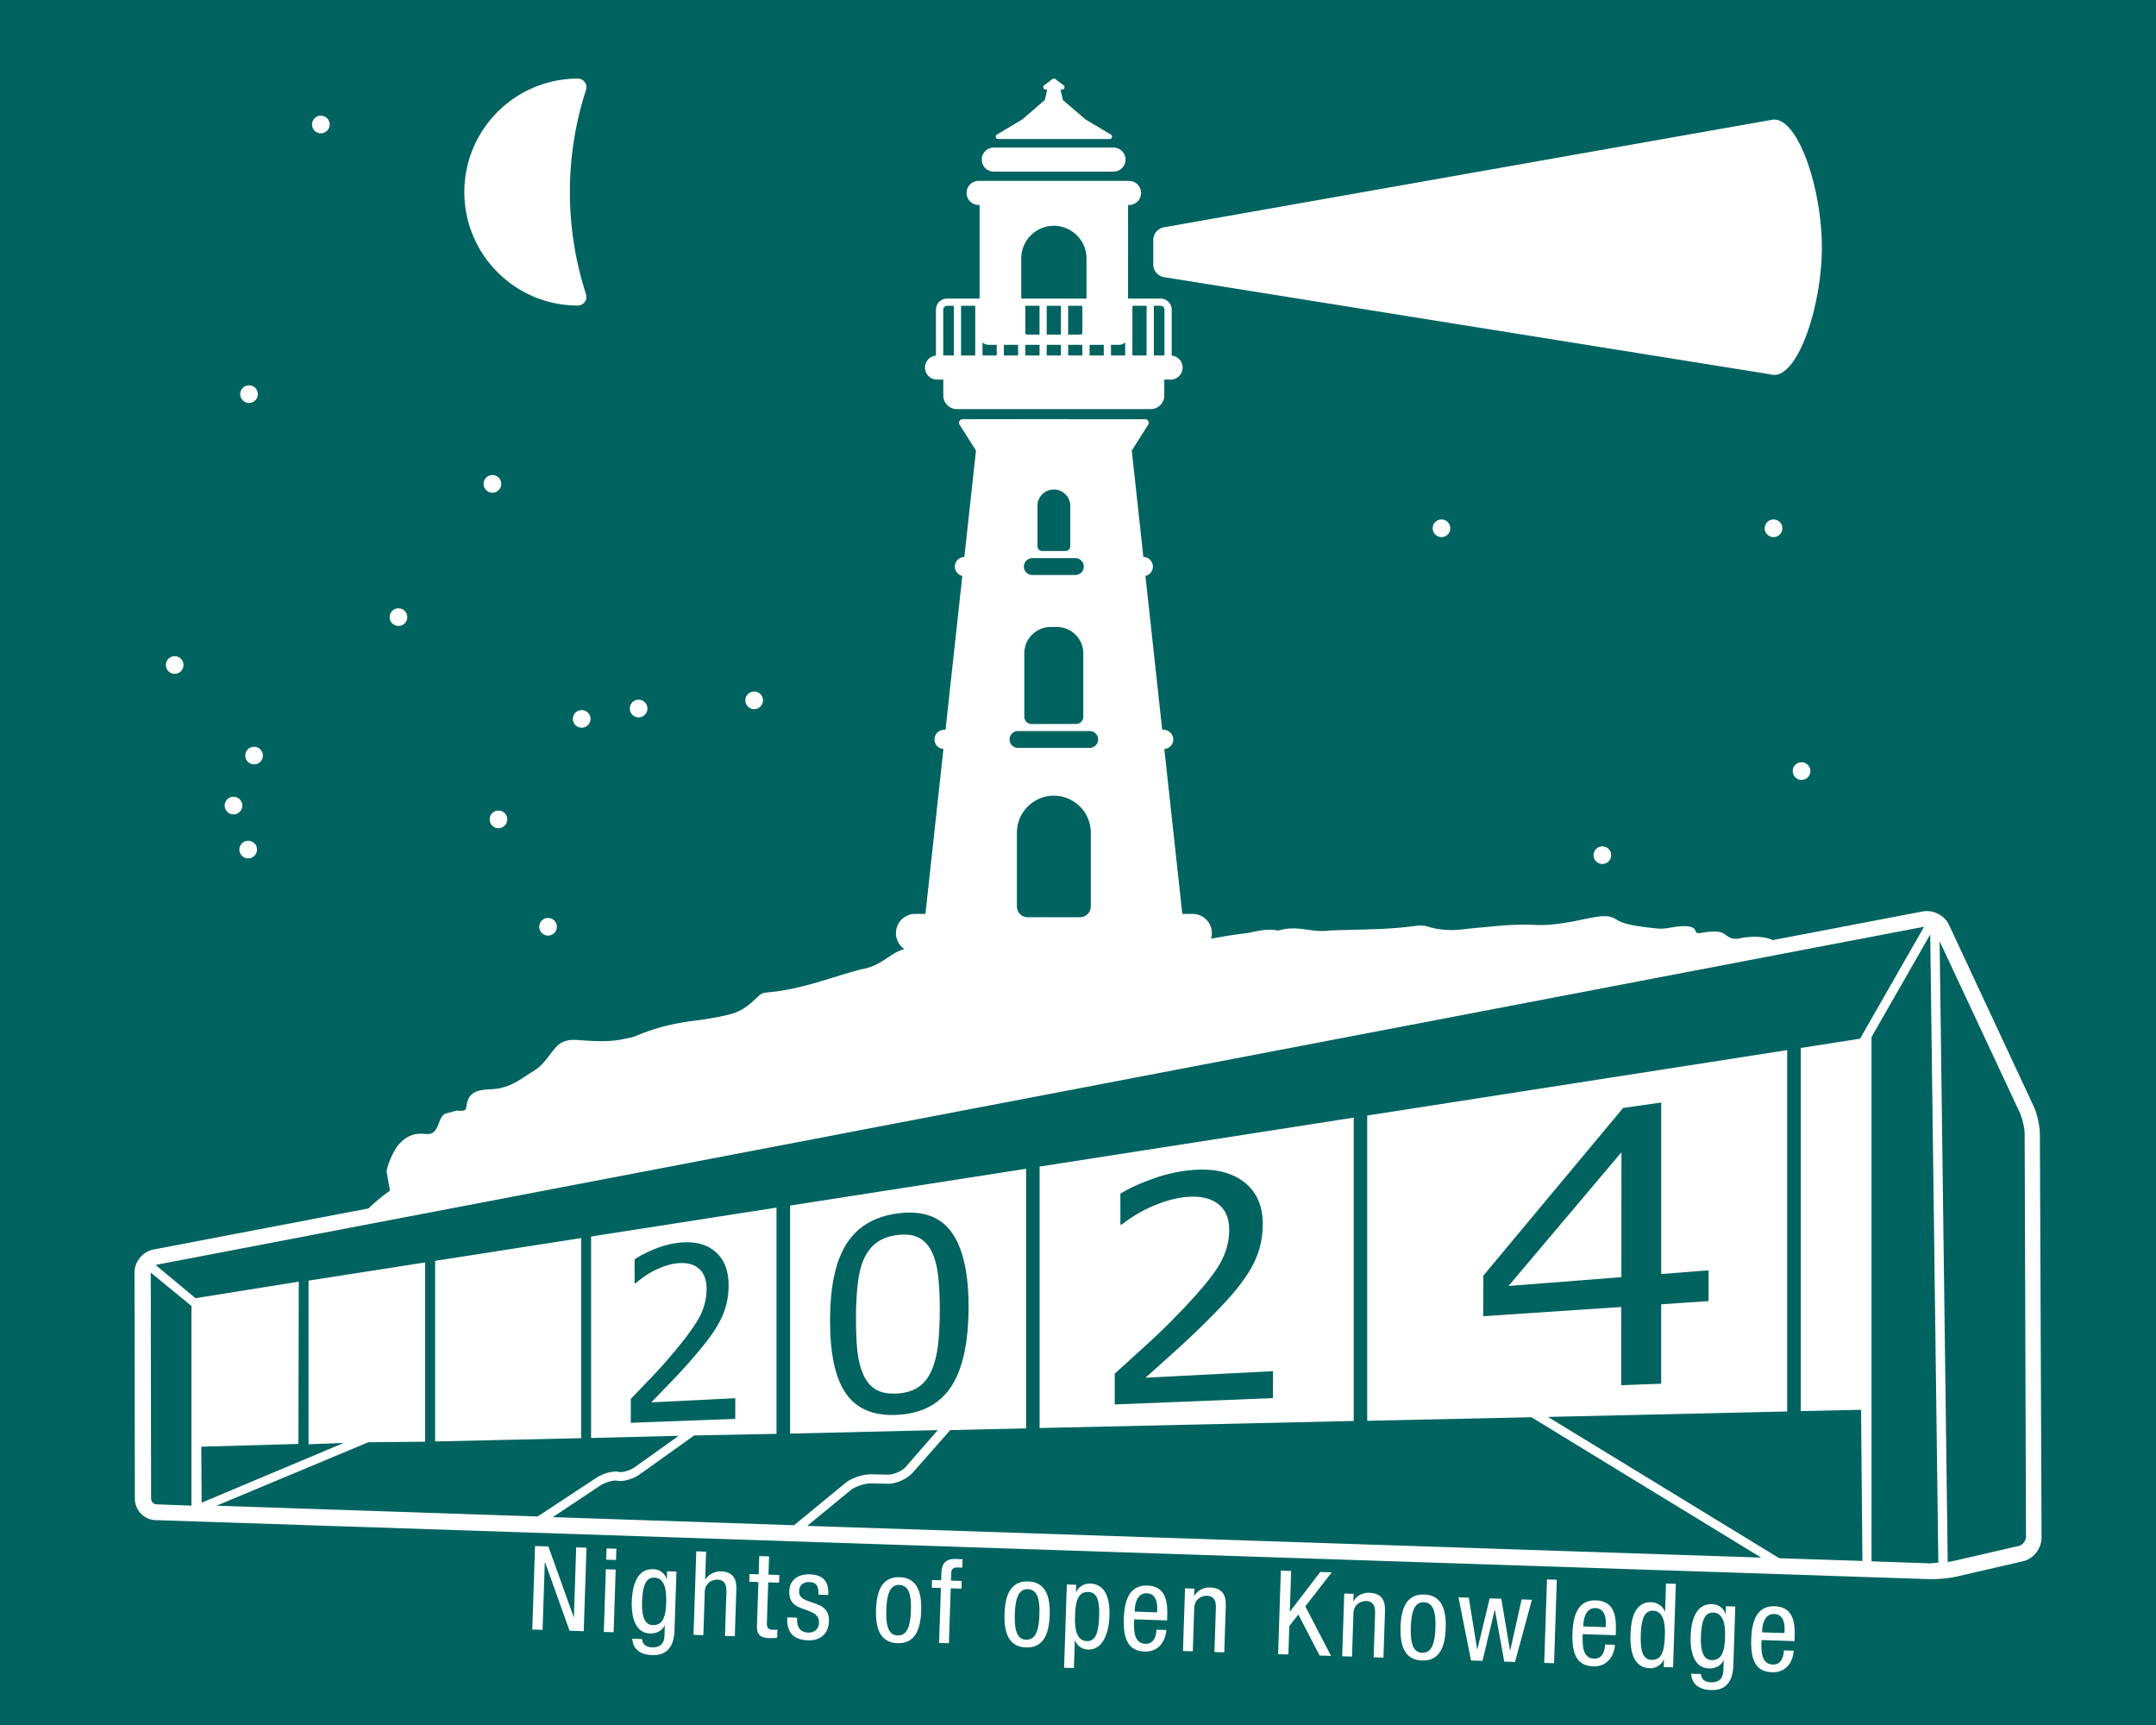 <svg xmlns="http://www.w3.org/2000/svg" width="500" height="400" data-name="Ebene 1">
  <path fill="#006360" d="M0 0h500v400H0z"/>
  <g fill="#fff">
    <path d="M134.78 333.49v-46.4l-33.87 5.28v41.88c11.29-.25 22.58-.5 33.87-.76m106.32-62.97v60.62c24.28-.55 48.56-1.09 72.84-1.64v-70.34c-24.28 3.78-48.56 7.57-72.84 11.35zm54.12 53.68-36.7 1.47v-7.13c2.38-2.17 4.8-4.38 7.27-6.62s4.79-4.48 6.97-6.73c4.6-4.7 7.87-8.52 9.64-11.3s2.67-5.71 2.67-8.75c0-2.78-.95-4.84-2.85-6.17-1.9-1.32-4.53-1.75-7.83-1.33-2.2.28-4.54.96-7.03 2.02s-4.89 2.48-7.19 4.27c-.14.02-.21.02-.34.04v-7.19c1.62-1.02 3.8-2.05 6.57-3.1 2.77-1.06 5.5-1.78 8.18-2.16 5.53-.78 10.02-.1 13.31 2.12s4.97 5.66 4.96 10.25c0 2.07-.29 4.02-.84 5.86-.56 1.84-1.38 3.61-2.45 5.3-1 1.58-2.16 3.16-3.49 4.72-1.32 1.55-2.92 3.27-4.78 5.15-2.65 2.7-5.35 5.28-8.08 7.76-2.74 2.48-5.25 4.73-7.56 6.79 9.86-.51 19.72-1.01 29.57-1.52 0 2.5 0 3.74-.01 6.25zm80.81-57.01c-8.73 10.34-17.46 20.67-26.19 31.01 10.02-.78 15.23-1.2 26.17-2.05 0-9.65 0-19.3.02-28.95zm-160.01 22.93c-.75-1.48-1.77-2.54-3.05-3.17s-2.92-.81-4.9-.56c-1.96.25-3.55.85-4.81 1.78-1.26.94-2.24 2.23-2.97 3.88-.68 1.55-1.15 3.51-1.4 5.89-.25 2.37-.38 4.95-.38 7.75 0 3.08.11 5.63.33 7.68s.7 3.87 1.41 5.46c.67 1.49 1.6 2.61 2.83 3.36 1.23.74 2.87 1.06 4.94.95 1.95-.11 3.59-.59 4.9-1.45s2.34-2.12 3.07-3.78c.75-1.7 1.27-3.68 1.54-5.94s.41-4.96.42-8.12c0-3.12-.12-5.81-.39-8.07-.27-2.27-.79-4.16-1.55-5.66z"/>
    <path d="M473.06 263c0-1.88-.63-4.77-1.41-6.42l-19.64-42.09c-1.02-2.27-3.76-3.6-6.18-3.13L35.58 289.75c-2.5.47-4.38 2.82-4.38 5.32l.08 52.49c0 2.58 2.11 4.85 4.77 4.93l411.43 13.69h.55c1.8 0 4.22-.23 5.87-.63l15.26-3.52c2.43-.55 4.3-2.97 4.3-5.48l-.39-93.57zM44.4 349.13l-8.11-.3c-.63 0-1.25-.63-1.25-1.25l-.08-52.49c3.15 2.58 6.29 5.16 9.44 7.74v46.31zm368.26 12.21-53.67-32.78 55.48-1.26v-83.8l-97.4 15.18v70.78c12.7-.27 25.39-.54 38.09-.82l53.28 32.54-221.24-7.35 10.09-8.29c1.1-.86 3.21-1.56 4.62-1.56l3.91.08c1.96.08 4.46-1.1 5.79-2.5l8.76-9.94c5.86-.13 11.73-.27 17.59-.4v-60.2c-18.24 2.84-36.49 5.69-54.73 8.53v52.88l34.25-.81-7.43 8.53c-.86 1.02-2.82 1.8-4.15 1.8l-3.91-.08c-1.88 0-4.54.86-5.95 2.03l-11.89 9.78-55.94-1.88 11.03-7.35c1.25-.78 3.05-1.25 3.83-1.1 1.41.31 3.76-.39 5.32-1.49l12.6-9c6.36-.12 12.73-.25 19.09-.37v-52.46c-14.33 2.23-28.67 4.47-43 6.7v46.72c6.77-.17 13.54-.33 20.31-.5l-10.09 7.2c-1.17.86-2.97 1.33-3.68 1.17-1.41-.31-3.76.31-5.4 1.41l-13.53 8.92-74.48-2.5 35.2-14.71c4.4-.04 8.79-.09 13.19-.13v-41.57c-9.02 1.41-18.03 2.81-27.05 4.22v37.95c2.72-.1 5.43-.21 8.15-.31l-32.94 13.85-.08-12.99 22.53-.63c.03-12.54.05-25.09.08-37.63l-23.94 3.83-9.23-7.67c.08 0 .08-.08.16-.08l409.94-78.39-14.86 25.97c-4.58.71-9.16 1.43-13.74 2.14v84.22c4.66-.1 9.32-.21 13.98-.31l.31 35.05-19.25-.63zm-68.68-56.13c.01-3.77.02-5.65.03-9.41 10.8-12.96 21.6-25.92 32.41-38.88 3.48-.5 5.25-.75 8.83-1.26v39.77c4.32-.34 6.51-.51 10.98-.86v7.14c-4.48.3-6.67.45-10.99.74v18.41c-3.76.14-5.61.21-9.26.35 0-7.28 0-10.89.01-18.14-10.68.72-21.35 1.43-32.03 2.15zm-135.97 22.88c-5.56.25-9.44-1.46-11.88-5.04-2.44-3.57-3.63-9.14-3.63-16.81s1.21-13.57 3.69-17.61c2.48-4.03 6.37-6.47 11.89-7.24 5.58-.78 9.82.6 12.51 4.23s4.06 9.53 4.03 17.61c-.03 8.33-1.44 14.53-4.18 18.52-2.74 4-6.95 6.08-12.43 6.33zm-46-33.97c-1.25-1.05-2.98-1.43-5.16-1.16-1.45.18-3.01.66-4.66 1.44s-3.25 1.84-4.79 3.19c-.09.01-.14.02-.23.03v-5.58c1.08-.76 2.53-1.52 4.37-2.29s3.65-1.28 5.42-1.52c3.65-.5 6.61.11 8.76 1.88 2.16 1.77 3.26 4.43 3.25 7.96 0 1.59-.19 3.08-.55 4.49-.36 1.4-.91 2.75-1.6 4.04-.65 1.2-1.42 2.41-2.29 3.58-.87 1.18-1.92 2.48-3.14 3.91q-2.61 3.075-5.34 5.91a815 815 0 0 1-5.01 5.18c7.44-.36 11.32-.55 19.48-.95 0 1.92 0 2.87-.01 4.79-10.26.39-15.08.56-24.22.91v-5.53c1.59-1.67 3.2-3.35 4.84-5.07 1.64-1.71 3.18-3.42 4.62-5.14 3.05-3.58 5.2-6.49 6.36-8.6 1.16-2.12 1.75-4.36 1.76-6.7 0-2.14-.62-3.74-1.87-4.79zm285.55 68.4c-4.51-.16-9.02-.31-13.53-.47V240.46c4.54-7.92 9.08-15.84 13.61-23.77l1.88 145.67c-.65.05-1.3.1-1.96.16m20.73-4.07-15.26 3.52c-.39.08-.86.16-1.33.23l-1.88-143.95 18.62 39.82c.55 1.25 1.1 3.52 1.1 4.93l.31 93.49c-.08.86-.78 1.72-1.56 1.96"/>
  </g>
  <circle cx="115.6" cy="190" r="2.05" fill="#fff"/>
  <circle cx="54.15" cy="186.8" r="2.05" fill="#fff"/>
  <circle cx="174.9" cy="162.4" r="2.05" fill="#fff"/>
  <circle cx="58.92" cy="175.2" r="2.05" fill="#fff"/>
  <circle cx="40.51" cy="154.2" r="2.05" fill="#fff"/>
  <circle cx="148.1" cy="164.3" r="2.05" fill="#fff"/>
  <circle cx="57.56" cy="197" r="2.05" fill="#fff"/>
  <circle cx="57.75" cy="91.4" r="2.05" fill="#fff"/>
  <circle cx="92.41" cy="143.1" r="2.05" fill="#fff"/>
  <circle cx="417.8" cy="178.8" r="2.05" fill="#fff"/>
  <circle cx="114.2" cy="112.2" r="2.05" fill="#fff"/>
  <circle cx="371.6" cy="198.3" r="2.05" fill="#fff"/>
  <circle cx="74.41" cy="28.87" r="2.05" fill="#fff"/>
  <circle cx="411.3" cy="122.5" r="2.05" fill="#fff"/>
  <circle cx="334.3" cy="122.5" r="2.05" fill="#fff"/>
  <circle cx="127.1" cy="214.9" r="2.05" fill="#fff"/>
  <circle cx="134.9" cy="166.7" r="2.05" fill="#fff"/>
  <path fill="#fff" d="M135.906 68.23a76.84 76.84 0 0 1 0-47.39c.2-.61.09-1.28-.29-1.79a2 2 0 0 0-1.62-.82c-14.51 0-26.31 11.8-26.31 26.31s11.8 26.31 26.31 26.31c.64 0 1.24-.31 1.62-.82.38-.52.48-1.18.29-1.79zm275.58-40.5c-.08 0-.16.01-.25.02v-.02l-.19.03c-.07 0-.14.02-.21.04-46.97 8.3-93.93 16.61-140.9 24.91-1.43.25-2.48 1.5-2.48 2.96v5.63c0 1.48 1.07 2.73 2.53 2.97 46.83 7.5 93.65 15.01 140.48 22.51.34.11.69.17 1.03.16 5.62-.05 10.91-15.94 11.01-29.18.1-13.72-5.33-29.97-11.01-30.03zm-198.35 192.05s-.04.03-.06.05-.04.03-.06.05c-.01 0-.04.02-.07.02-.07.02-.16.03-.25.05-.18.02-.39.03-.54.01a7.8 7.8 0 0 0-2.27.1c-1.01.2-1.93.67-2.74 1.17l-2.32 1.51c-1.52.97-3.13 1.69-4.87 1.99h-.04c-5.17 1.33-10.13 3.19-15.27 4.33-1.28.29-2.57.53-3.87.73-.65.09-1.3.19-1.95.25l-.98.1c-.33.03-.74.08-1.1.25-.37.16-.68.43-.92.66l-.72.68c-.48.45-.96.88-1.47 1.28-1.01.8-2.12 1.45-3.32 1.88-.6.21-1.23.37-1.87.52s-1.28.29-1.93.42c-1.29.25-2.59.46-3.9.65-1.3.19-2.62.32-3.94.54-1.32.21-2.62.49-3.92.79-2.58.62-5.15 1.49-7.56 2.52-.59.21-1.22.34-1.87.47-.66.12-1.3.27-1.93.36-1.28.19-2.59.27-3.9.27s-2.62-.07-3.94-.16l-1.99-.13c-.68-.03-1.39 0-2.08.16-.7.16-1.38.48-1.94.95-.56.48-.97.99-1.41 1.52-.84 1.05-1.58 2.14-2.47 3.05-.45.45-.93.87-1.45 1.22l-1.67 1.06c-1.11.73-2.19 1.47-3.34 2.06a12.6 12.6 0 0 1-3.6 1.23c-.63.12-1.26.17-1.9.2-.66.03-1.36.07-2.05.2s-1.42.33-2.06.82c-.65.48-1.05 1.24-1.23 1.94-.21.7-.2 1.48-.43 1.71-.15.26-.73.35-1.33.31l-.46-.04c-.44-.03-.62.12-.73.14l-.93.24-.99.26c-.51.15-.87.54-1.08.87-.43.7-.6 1.34-.85 1.92-.24.58-.52 1.08-.9 1.45-.4.36-.81.54-1.37.55-.56.02-1.24-.09-1.98-.07-.74.01-1.5.19-2.18.49-.68.29-1.3.7-1.85 1.19-1.27 1.13-1.89 2.36-2.44 3.51-.39.81-.87 1.99-1.2 3.49l.78 4.53c-.94.67-1.93 1.42-2.95 2.29a43 43 0 0 0-3.78 3.65l53.46-10.56c.14.07.35.1.58.06 33.03-5.92 69.65-12.66 102.84-18.7 33.17-6.11 69.8-12.85 102.74-19.16 22.82-4.34 45.63-8.71 68.47-12.92.05 0 .09-.03.1-.06.39-.74.46-1.52-.05-2.13-1.25-1.35-4.61-1.56-7.51-1.15-.61.1-1.18.3-1.71.27-1.89 0-2.22-1.1-3.59-1.52-1.27-.29-2.87-.15-4.36.13-.5.09-1.15.16-1.31-.13-.08-.12-.14-.28-.22-.43-.28-1.06-2.55-1.11-4.32-.85-1.48.19-2.93.56-4.28.43l-.81-.08-1.61-.18c-2.12-.25-4.23-.56-5.92-1.18-.92-.31-1.41-.8-2.31-1.15-.91-.37-2.32-.33-3.55-.14-2.44.36-4.71.99-7.04 1.34-2.31.38-4.65.62-6.83.56-2.25-.11-4.61-.1-6.97.05-1.92.12-5.21.46-7.09.62l-1.78.18-1.76.2c-2.83.31-5.44.02-7.63-.65-.71-.25-1.91-.34-2.93-.19l-.9.11c-6.53.83-12.7.67-19.2.97-3.96.54-6.99-1.2-11.11-.16l-.29.07c-.15.03-.31.06-.43.07-.08.01-.15 0-.16.01-1.25-.35-3.24-.16-4.76.15-.75.13-1.66.38-2.34.46-3.77.45-4.84.69-10.06 1.59-.74.13-1.88.33-3.28.61-.66-.2-1.64-.42-2.8-.29-.87.09-1.41.33-2.11.55 0 0-1.17.37-4.09.67-3.25.33-9.44-.46-12.27-.75-2.58-.26-9.61-.98-16.71-.07-1.05.14-3.01.42-5.8.55-3.9.17-3.7-.23-6.82-.07-4.3.22-5.93 1.05-10.23.75-.8-.06-1.46-.14-1.86-.19z"/>
  <path fill="#fff" d="M276.56 211.92h-2.37l-4.17-38.24a2.22 2.22 0 0 0 2.07-2.22c0-1.18-1-2.23-2.23-2.23h-.33l-3.89-35.68a2.23 2.23 0 0 0 1.73-2.17c0-1.22-.99-2.22-2.21-2.23l-2.69-24.67 3.8-5.99a.86.86 0 0 0 .03-.85.82.82 0 0 0-.73-.43h-17.74a.8.8 0 0 0-.22-.03l-24.37.03a.83.83 0 0 0-.73.43c-.15.27-.14.59.03.85l3.8 5.99-2.69 24.67a2.234 2.234 0 0 0-2.21 2.23c0 1.06.74 1.94 1.73 2.17l-3.89 35.68h-.33c-1.23 0-2.23 1-2.23 2.23s.92 2.13 2.07 2.22l-4.17 38.24h-2.37c-2.47 0-4.47 2-4.47 4.47s2 4.47 4.47 4.47h64.32c2.47 0 4.47-2 4.47-4.47s-2-4.47-4.47-4.47zm-35.97-94.6c0-2.09 1.71-3.81 3.81-3.81 2.09 0 3.81 1.71 3.81 3.81v9.33c0 .63-.51 1.13-1.13 1.13h-5.35c-.63 0-1.13-.51-1.13-1.13v-9.33zm-1.19 12.11h9.99c1.08 0 1.95.87 1.95 1.95s-.87 1.95-1.95 1.95h-9.99c-1.08 0-1.95-.87-1.95-1.95s.87-1.95 1.95-1.95m11.83 22.06v14.72c0 .92-.75 1.67-1.67 1.67h-10.34c-.92 0-1.67-.75-1.67-1.67v-14.72c0-3.35 2.74-6.1 6.1-6.1h1.48c3.35 0 6.1 2.74 6.1 6.1m1.73 58.73c0 1.36-1.11 2.47-2.47 2.47H238.3c-1.36 0-2.47-1.11-2.47-2.47v-17.14c0-4.71 3.86-8.57 8.57-8.57s8.57 3.86 8.57 8.57v17.14zm-.24-36.8h-16.64c-1.08 0-1.95-.87-1.95-1.95s.87-1.95 1.95-1.95h16.64c1.08 0 1.95.87 1.95 1.95s-.87 1.95-1.95 1.95m19.01-90.96V71.8c0-1.41-1.15-2.56-2.56-2.56h-7.56V47.63s0-.07-.01-.1h.31a2.791 2.791 0 0 0 0-5.58h-35.03a2.791 2.791 0 0 0 0 5.58h.31s-.01.07-.01.1v21.61h-7.56c-1.41 0-2.56 1.15-2.56 2.56v10.66a2.78 2.78 0 0 0-2.55 2.77c0 1.54 1.25 2.79 2.79 2.79h1.46v3.69c0 1.74 1.42 3.16 3.16 3.16h44.93c1.74 0 3.16-1.42 3.16-3.16v-3.69h1.46c1.54 0 2.79-1.25 2.79-2.79 0-1.46-1.13-2.65-2.55-2.77zm-1.68-10.66v10.63h-2.46V70.91h1.58c.49 0 .88.4.88.88zm-28.97-.89v6.68h-2.57c-.26 0-.5-.06-.72-.17v-6.51zm4.96 0v6.68h-3.29v-6.68zm4.97 0v6.51c-.22.11-.46.17-.72.17h-2.57v-6.68zm-23.16 8.48c.37.35.87.57 1.43.57h1.87v2.47h-3.29v-3.04zm33.09 3.04h-3.29v-2.47h1.87c.55 0 1.05-.22 1.42-.57zm-4.96 0h-3.29v-2.47h3.29zm-4.97 0h-3.29v-2.47h3.29zm-4.97 0h-3.29v-2.47h3.29zm-4.96 0h-3.29v-2.47h3.29zm-4.97 0h-3.29v-2.47h3.29zm29.8 0h-3.29V70.91h3.29zm-39.74 0h-3.29V70.91h3.29zm18.23-30.07c4.18 0 7.57 3.39 7.57 7.57v9.31h-15.13v-9.31c0-4.18 3.39-7.57 7.57-7.57zm-24.77 18.55h1.58v11.52h-2.46V71.8c0-.49.4-.88.88-.88zm38.67-36.69h-27.9a2.791 2.791 0 0 0 0 5.58h27.9a2.791 2.791 0 0 0 0-5.58m-26.84-1.98h25.88c.25 0 .47-.17.54-.41s-.04-.5-.25-.63l-5.89-3.5-5.24-4.51-.55-2.43h.37c.24 0 .45-.15.53-.38s0-.48-.2-.62l-1.91-1.42a.555.555 0 0 0-.67 0l-1.91 1.42c-.19.14-.27.4-.2.62s.29.38.53.38h.37l-.55 2.43-5.24 4.51-5.89 3.5c-.22.13-.32.39-.25.63s.29.41.54.41z"/>
  <path fill="#fff" d="m123.442 377.857 2.386.079.518-15.677.055.002 5.692 15.882 3.281.108.64-19.361-2.386-.079-.534 16.162-.055-.002-5.866-16.373-3.092-.102zm17.138-16.193 2.277.075.086-2.604-2.278-.075zm-.554 16.756 2.278.076.48-14.535-2.278-.075zm16.85-13.997-2.17-.072-.061 1.844-.054-.002c-.26-1.175-1.472-2.274-3.072-2.327-3.689-.121-4.869 3.56-4.999 7.491-.063 1.925.032 7.276 4.262 7.416 1.437.048 2.79-.64 3.346-1.843l.054.001-.062 1.898c-.033 1.004 0 3.258-2.929 3.161-1.193-.039-2.206-.588-2.27-1.92l-2.279-.076c.232 3.646 3.758 3.762 4.653 3.792 2.902.095 4.988-1.41 5.131-5.75zm-5.124 1.405c2.468.081 2.834 2.972 2.741 5.792-.098 2.983-.637 5.3-3.132 5.218-2.278-.075-2.532-3.044-2.454-5.402.115-3.471.757-5.676 2.845-5.607m9.083 13.263 2.277.075.331-10.037c.07-2.088 1.752-2.874 2.972-2.834 2.06.068 2.082 1.888 2.045 3l-.331 10.037 2.278.075.34-10.303c.057-1.736.18-4.609-3.59-4.733-1.302-.043-2.93.745-3.566 1.918l-.054-.002.214-6.482-2.278-.075zm15.105-14.04-2.115-.07-.06 1.79 2.116.07-.332 10.035c-.062 1.898.448 2.892 2.834 2.971.95.031 1.549-.03 1.85-.102l.062-1.871c-.245.019-.49.065-1.006.048-1.193-.04-1.477-.51-1.438-1.676l.308-9.33 2.522.084.059-1.79-2.522-.083.14-4.23-2.279-.076zm16.145 4.796c.056-1.708-.037-4.644-4.268-4.783-2.522-.084-4.68 1.148-4.77 3.86-.098 2.983 1.701 3.585 3.444 4.24 1.717.627 3.519 1.121 3.455 3.074-.069 2.06-1.761 2.358-2.493 2.334-2.251-.075-2.66-1.69-2.602-3.453l-2.278-.075c-.049 1.492-.115 5.155 4.82 5.317 2.713.09 4.742-1.363 4.842-4.4.096-2.903-1.7-3.586-3.417-4.213-1.771-.629-3.55-1.013-3.493-2.748.067-2.034 1.7-2.17 2.433-2.146 1.654.054 2.11 1.074 2.049 2.918zm11.076 3.358c-.135 4.095.779 7.682 4.982 7.82 4.177.138 5.35-3.38 5.486-7.474s-.778-7.682-4.98-7.82-5.352 3.379-5.487 7.474m4.987 6.029c-2.333-.077-2.704-2.805-2.6-5.95s.681-5.842 2.986-5.766c2.468.082 2.813 2.808 2.709 5.954s-.682 5.841-3.096 5.762m9.636 1.737 2.278.075.421-12.743 2.496.082.059-1.79-2.496-.082.057-1.708c.033-1.004.533-1.367 1.51-1.335l1.057.035.065-1.953-1.654-.054c-2.197-.073-3.184 1.035-3.256 3.231l-.057 1.709-2.115-.07-.06 1.79 2.116.07zm15.182-6.782c-.135 4.095.778 7.682 4.981 7.82 4.177.138 5.351-3.38 5.487-7.474s-.778-7.682-4.981-7.82-5.352 3.379-5.487 7.474m4.986 6.029c-2.332-.077-2.703-2.805-2.6-5.95s.682-5.842 2.987-5.766c2.468.082 2.813 2.808 2.709 5.954s-.682 5.841-3.096 5.762m8.822 6.502 2.278.075.212-6.427.055.002a3.26 3.26 0 0 0 2.97 2.134c3.77.125 4.898-4.453 5.007-7.762.143-4.34-1.058-7.42-4.502-7.534-1.573-.052-2.884.992-3.218 2.066l-.054-.001.059-1.79-2.17-.072zm2.54-11.97c.11-3.336.622-5.68 3.117-5.598 2.089.069 2.584 2.311 2.478 5.511-.124 3.77-.766 5.948-2.854 5.879-2.468-.082-2.834-2.972-2.74-5.792m21.346.997.03-.923c.105-3.145-.175-7.01-4.623-7.156-4.475-.148-5.32 4.06-5.438 7.667-.166 5.017 1.218 7.506 4.798 7.624 3.986.132 5-3.445 5.051-4.992l-2.278-.075c-.037 1.113-.409 3.353-2.579 3.282-2.793-.093-2.683-3.428-2.608-5.679zm-7.507-2.04.018-.543c.029-.868.396-3.787 2.783-3.708 2.034.067 2.458 2.008 2.405 3.635l-.026.787zm11.189 9.132 2.278.074.331-10.036c.07-2.089 1.751-2.874 2.972-2.834 2.06.068 2.082 1.887 2.045 3l-.331 10.036 2.278.075.34-10.302c.057-1.736.152-4.61-3.672-4.736-1.41-.047-2.927.663-3.594 1.972l-.055-.002.057-1.71-2.17-.07zm22.06.728 2.386.078.217-6.59 2.098-2.673 4.926 9.506 2.658.087-5.974-11.49 6.125-7.887-2.658-.088-7.008 9.159-.055-.002.31-9.388-2.386-.078zm14.863.49 2.278.076.332-10.037c.068-2.089 1.75-2.874 2.97-2.834 2.062.068 2.084 1.887 2.047 3l-.331 10.036 2.277.075.34-10.302c.057-1.736.152-4.61-3.672-4.736-1.41-.047-2.927.663-3.594 1.972l-.054-.002.056-1.71-2.169-.07zm13.539-6.836c-.135 4.095.778 7.682 4.98 7.82 4.178.138 5.352-3.379 5.488-7.474s-.778-7.682-4.981-7.82-5.351 3.38-5.486 7.474m4.986 6.029c-2.331-.077-2.703-2.804-2.6-5.95s.682-5.841 2.987-5.765c2.468.081 2.812 2.808 2.708 5.953s-.681 5.842-3.095 5.762m11.357 1.794 2.657.088 2.833-11.795.054.002 2.158 11.96 2.494.082 3.924-14.421-2.386-.08-2.643 11.801-.055-.001-2.021-11.955-2.685-.089-2.86 11.794-.054-.002-1.94-11.952-2.386-.079zm16.975.56 2.278.076.64-19.362-2.278-.075zm16.58-6.422.03-.923c.104-3.145-.176-7.01-4.624-7.156-4.474-.148-5.319 4.06-5.438 7.667-.165 5.017 1.218 7.506 4.798 7.624 3.987.132 5-3.445 5.052-4.992l-2.278-.075c-.037 1.113-.41 3.353-2.58 3.282-2.792-.092-2.682-3.428-2.608-5.679zm-7.507-2.04.018-.543c.028-.868.396-3.787 2.782-3.708 2.034.067 2.459 2.008 2.405 3.635l-.026.787zm21.448-9.873-2.278-.075-.214 6.482-.054-.002c-.473-1.292-1.831-2.097-3.132-2.14-4.123-.136-4.736 4.459-4.837 7.496-.15 4.556 1.05 7.69 4.494 7.805 1.573.052 2.883-.991 3.218-2.066l.054.002-.06 1.79 2.17.072zm-8.128 11.839c.115-3.471.758-5.676 2.846-5.608 2.467.082 2.834 2.972 2.741 5.792-.11 3.336-.622 5.68-3.117 5.598-2.089-.069-2.585-2.311-2.47-5.782m21.919-6.579-2.17-.071-.06 1.844-.055-.002c-.26-1.176-1.472-2.274-3.072-2.327-3.688-.122-4.869 3.559-4.998 7.49-.064 1.926.031 7.277 4.262 7.417 1.437.047 2.79-.64 3.346-1.844l.054.002-.063 1.898c-.033 1.003.001 3.258-2.927 3.16-1.194-.039-2.207-.587-2.272-1.92l-2.278-.075c.232 3.645 3.758 3.762 4.653 3.791 2.902.096 4.987-1.41 5.13-5.749zm-5.123 1.405c2.468.082 2.834 2.973 2.74 5.792-.098 2.984-.636 5.301-3.13 5.219-2.278-.075-2.534-3.044-2.456-5.403.115-3.47.758-5.676 2.846-5.607m18.851 6.616.03-.923c.105-3.145-.175-7.01-4.622-7.156-4.475-.148-5.32 4.06-5.44 7.667-.165 5.017 1.219 7.506 4.799 7.624 3.986.132 5-3.445 5.051-4.992l-2.278-.075c-.037 1.112-.409 3.353-2.578 3.282-2.794-.093-2.684-3.428-2.61-5.679zm-7.507-2.04.018-.543c.029-.868.397-3.787 2.783-3.708 2.034.067 2.458 2.008 2.405 3.635l-.026.787z" aria-label="Nights of open Knowledge"/>
</svg>
